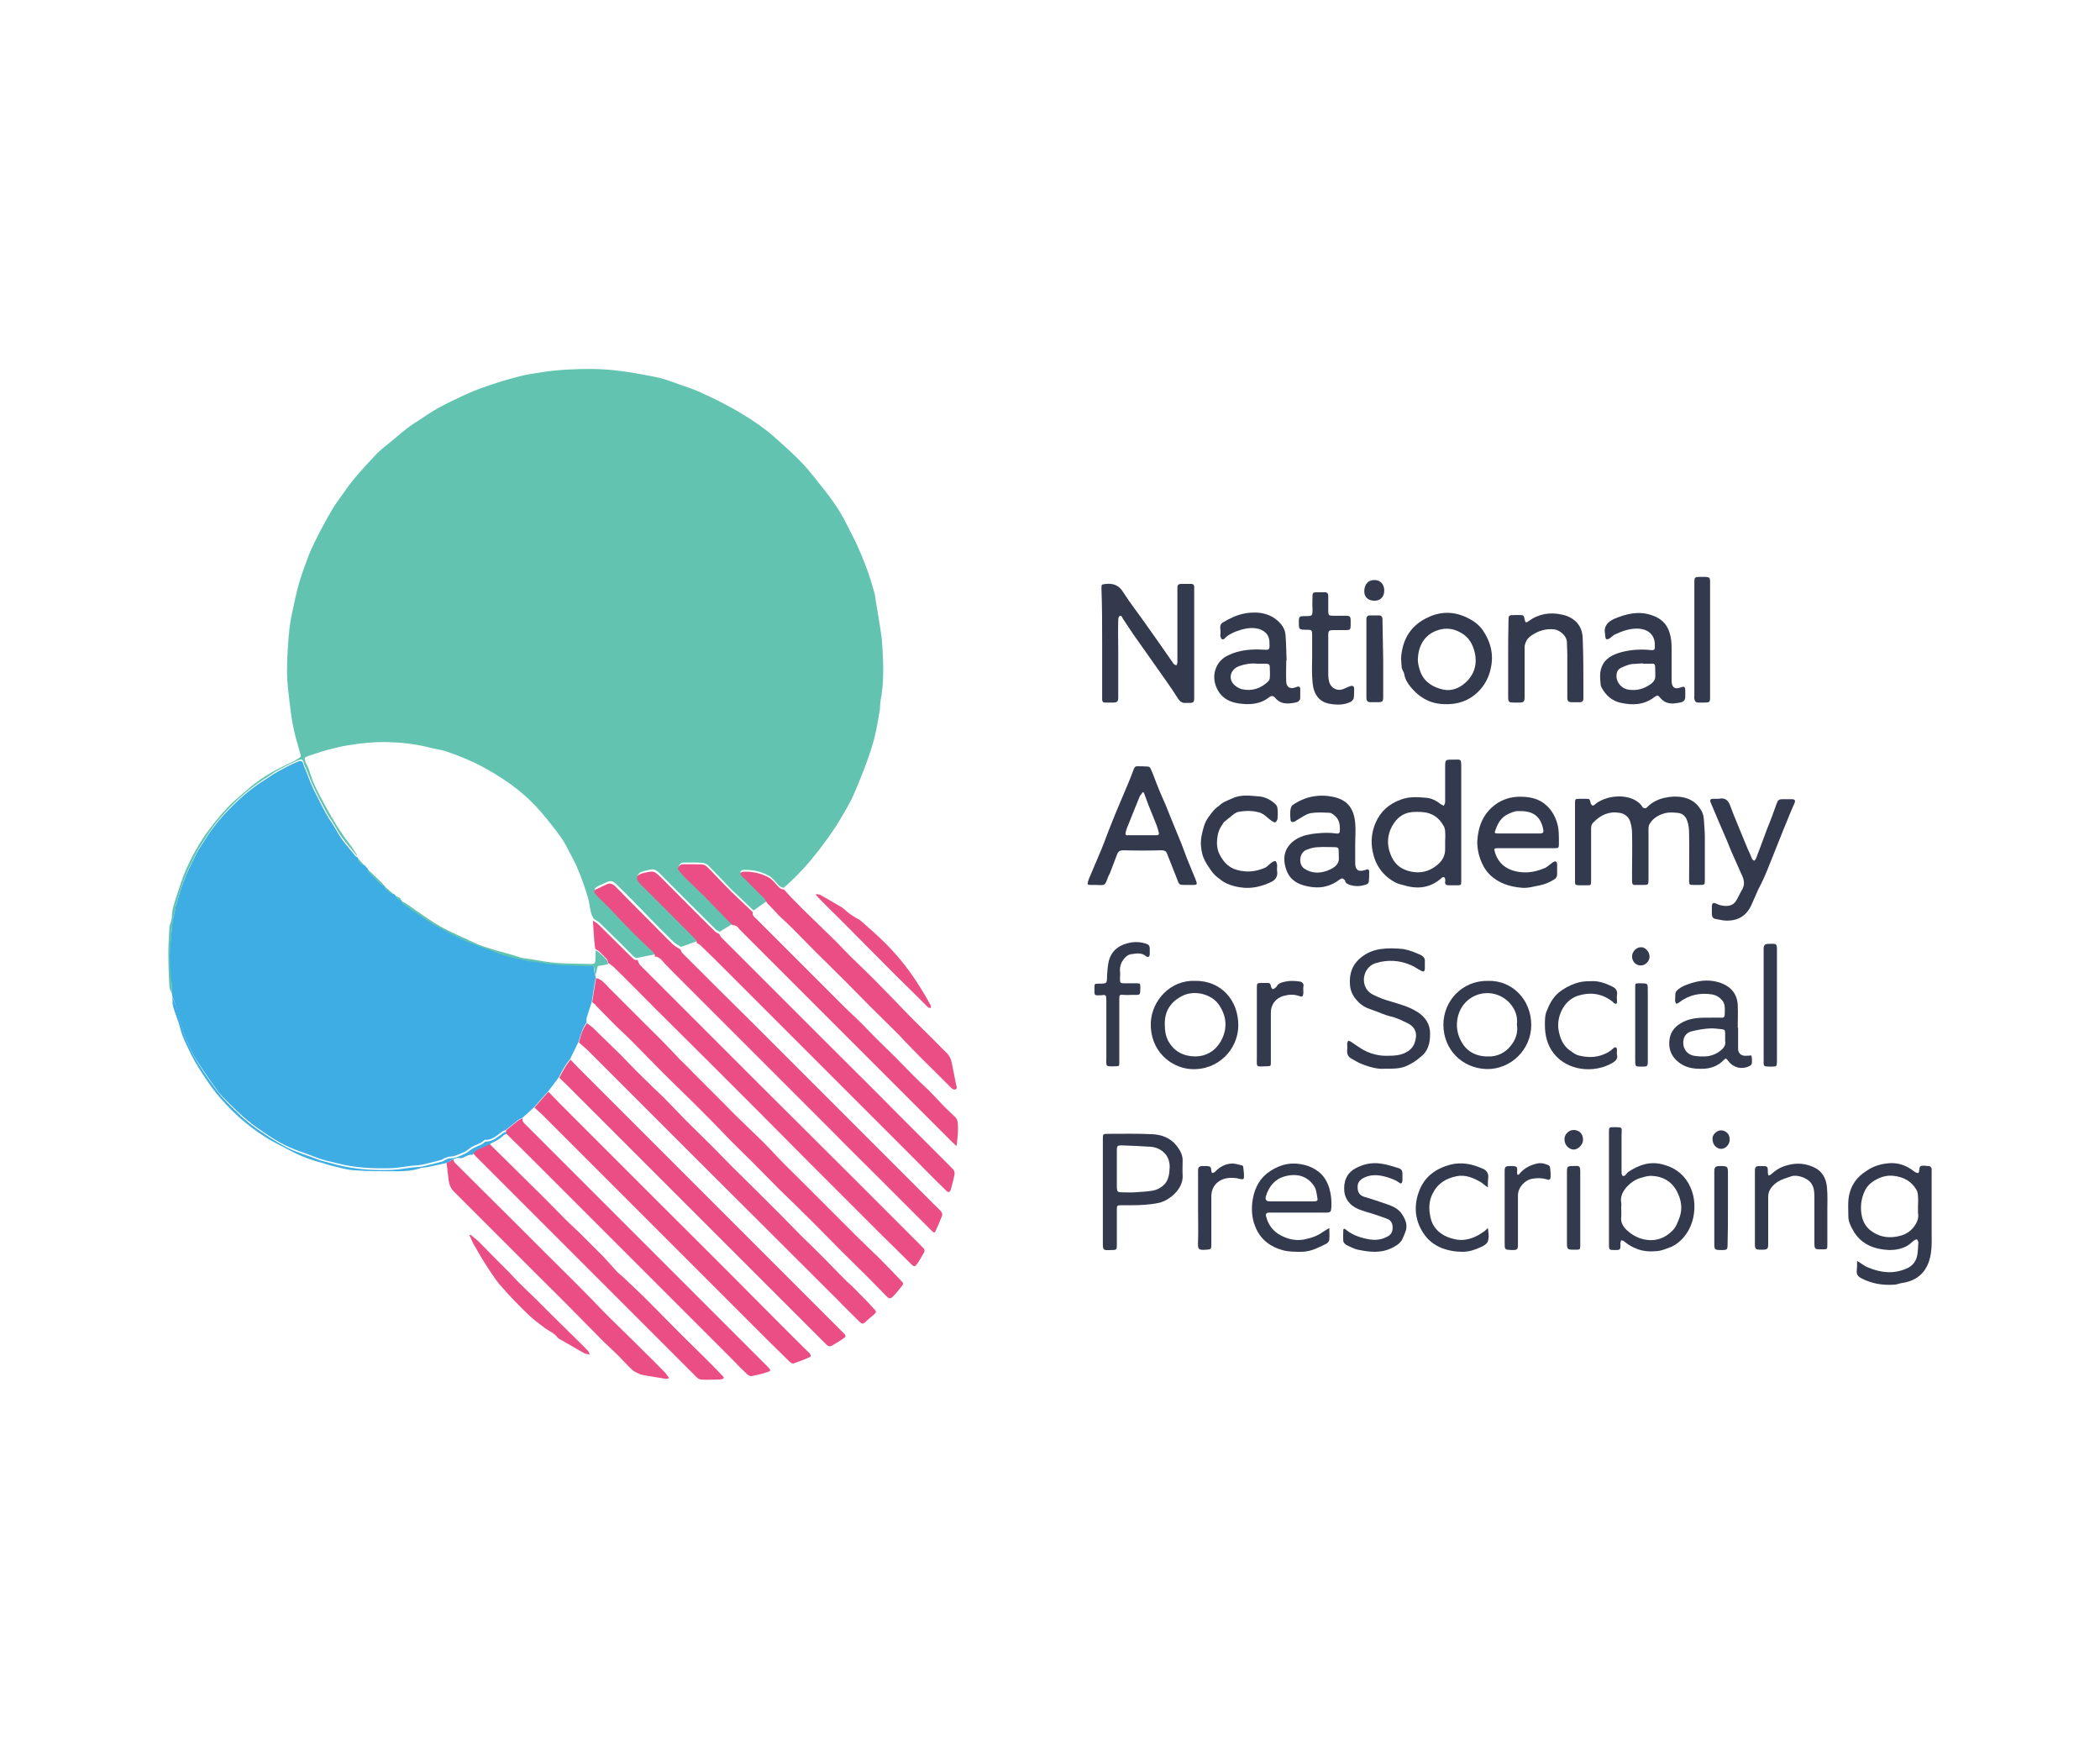 <?xml version="1.0" encoding="utf-8"?>
<!-- Generator: Adobe Illustrator 26.4.1, SVG Export Plug-In . SVG Version: 6.00 Build 0)  -->
<svg version="1.1" id="Layer_1" xmlns="http://www.w3.org/2000/svg" xmlns:xlink="http://www.w3.org/1999/xlink" x="0px" y="0px"
	 viewBox="0 0 600 500" style="enable-background:new 0 0 600 500;" xml:space="preserve">
<style type="text/css">
	.st0{fill:#62C4B0;}
	.st1{fill:#3EADE3;}
	.st2{fill:#EA4E84;}
	.st3{fill:#343A4E;}
</style>
<g id="EFkYYI_00000042737025081728982630000011953549616875489432_">
	<g>
		<g>
			<path class="st0" d="M49.2,284.1c-0.3-0.8-0.8-1.6-0.8-2.4c-0.2-3.2-0.3-6.4-0.3-9.6c0-2.4,0.2-4.8,0.3-7.2
				c0-0.4,0.2-0.8,0.3-1.2c0.2-0.6,0.4-1.2,0.4-1.8c0-2,0.7-3.9,1.3-5.8c0.9-2.6,1.6-5.1,2.7-7.6c1.5-3.4,3.3-6.7,5.4-9.8
				c2-2.8,4.1-5.5,6.5-8c1.8-1.9,3.9-3.6,5.9-5.3c2.2-2,4.7-3.6,7.3-5.1c2-1.1,4-2,6-3c0.4-0.2,0.8-0.5,1.3-0.8
				c0.5-0.3,0.5-0.7,0.3-1.2c-0.7-2.5-1.5-5-2-7.6c-0.5-2.4-0.8-4.9-1.1-7.4c-0.3-2.7-0.7-5.5-0.7-8.2c0-3.5,0.2-7,0.5-10.5
				c0.2-2.2,0.5-4.5,1-6.7c0.6-2.9,1.2-5.7,2-8.5c0.8-2.7,1.8-5.4,2.8-8c1-2.4,2.1-4.6,3.3-6.9c1.1-2.1,2.2-4.1,3.4-6.1
				c1.1-1.8,2.4-3.5,3.6-5.2c2.5-3.6,5.4-6.7,8.4-9.9c1-1.1,2.1-2.1,3.3-3c2.9-2.3,5.6-4.9,8.7-6.8c2.1-1.3,4.1-2.8,6.3-4
				c2.4-1.3,5-2.5,7.5-3.7c1.6-0.7,3.2-1.4,4.9-2c2-0.7,4-1.4,6-2c2-0.6,4-1.1,6-1.6c1.8-0.4,3.6-0.6,5.3-0.9
				c4.6-0.7,9.2-0.9,13.8-0.9c4.7,0,9.3,0.6,13.8,1.4c2,0.4,4,0.7,6,1.2c2,0.5,4,1.3,6,2c1.7,0.6,3.3,1.1,4.9,1.8
				c2.2,1,4.4,2,6.5,3.1c2.1,1.1,4.2,2.2,6.3,3.5c3.1,1.9,6.2,4,8.9,6.4c2.7,2.4,5.4,4.8,7.9,7.4c2.4,2.5,4.5,5.4,6.7,8.1
				c1.5,1.9,2.9,3.9,4.2,6c1.5,2.5,2.7,5.1,4,7.6c0.7,1.3,1.2,2.6,1.8,3.9c0.8,1.9,1.5,3.7,2.2,5.6c0.6,1.8,1.2,3.7,1.7,5.5
				c0.3,0.9,0.4,1.8,0.5,2.6c0.4,2.4,0.8,4.9,1.2,7.3c0.3,1.9,0.6,3.8,0.7,5.8c0.3,5.2,0.5,10.4-0.5,15.5c-0.2,1.1-0.1,2.2-0.3,3.2
				c-0.5,2.7-0.9,5.4-1.6,8c-0.8,3-1.9,6-3,8.9c-1.1,2.8-2.2,5.6-3.5,8.3c-1.4,2.7-3,5.4-4.6,7.9c-1.5,2.3-3.2,4.6-4.9,6.8
				c-2.8,3.6-5.8,6.9-9.2,9.9c-0.2,0.1-0.3,0.3-0.5,0.5c-0.8,0-1.4-0.5-1.9-1.1c-0.7-0.8-1.5-1.8-2.4-2.3c-2.1-1.2-4.4-1.7-6.7-1.7
				c-0.5,0-1.1,0-1.3,0.3c-0.4,0.6,0.3,0.9,0.6,1.3c2,2,4,4,6,6c0.3,0.4,0.5,0.9,0.8,1.3c-1.3,0.9-2.5,1.8-3.8,2.7
				c-0.7-0.7-1.4-1.3-2.1-2c-1.3-1.3-2.7-2.5-4-3.8c-2-2-3.8-4-5.8-6c-1.8-1.9-1.8-1.8-4.4-1.9c-0.3,0-0.5,0-0.8,0
				c-0.9,0-1.9,0-2.8,0c-0.7,0-1.1,0.3-1.4,0.9c-0.3,0.6,0.2,0.9,0.5,1.3c0.4,0.5,0.8,1,1.2,1.4c1.9,1.9,3.9,3.7,5.8,5.6
				c2,2,3.9,4.1,5.9,6.1c0.7,0.7,1.4,1.4,2.1,2.1c-0.9,0.6-1.9,1.1-2.8,1.7c-0.4,0.2-0.7,0.5-1,0.7c-0.4-0.2-0.9-0.4-1.2-0.7
				c-5.1-5.1-10.3-10.2-15.4-15.4c-2.1-2.1-2-2-5-1.3c-2,0.5-2.6,1.6-0.9,3.2c5.1,5,10.1,10.1,15.1,15.1c0.5,0.5,1,0.9,1,1.7
				c-1.6,0.6-3.1,1.1-4.7,1.7c-0.7-0.4-1.4-0.8-2-1.3c-2.4-2.3-4.7-4.6-7-7c-3.1-3.2-6.2-6.4-9.4-9.5c-0.7-0.7-1.5-1.3-2.6-0.8
				c-1,0.5-2.1,0.9-3,1.4c-0.8,0.4-0.8,0.9-0.2,1.5c1.2,1.3,2.5,2.5,3.8,3.8c2.4,2.4,4.7,4.9,7.1,7.4c1.7,1.8,3.5,3.4,5.3,5.1
				c0.5,0.4,0.8,0.9,0.7,1.5c-1.7,0.3-3.4,0.7-5,1c-0.7,0.2-1.1-0.2-1.5-0.6c-3.1-3.2-6.3-6.3-9.5-9.4c-0.5-0.5-1.2-0.8-1.7-1.2
				c-0.1-0.2-0.3-0.5-0.4-0.7c-0.7-1.7-0.7-3.5-1.2-5.2c-0.9-3-1.9-6-3.2-8.9c-0.5-1.2-1.2-2.4-1.8-3.6c-0.9-1.7-1.7-3.4-2.8-4.9
				c-1.8-2.5-3.7-4.9-5.7-7.2c-3.5-4.1-7.6-7.4-12.1-10.2c-2.2-1.4-4.5-2.7-6.8-3.8c-2.6-1.2-5.3-2.3-8-3.2
				c-1.8-0.6-3.7-0.8-5.5-1.3c-3.7-0.9-7.5-1.3-11.4-1.4c-3.8-0.1-7.5,0.3-11.2,0.9c-2.1,0.3-4.1,0.9-6.2,1.4
				c-1.8,0.5-3.5,1.1-5.3,1.7c-0.9,0.3-1.1,0.5-0.8,1.4c0.2,0.7,0.6,1.3,0.9,2c0.6,1.6,1,3.2,1.7,4.7c1,2.2,2.2,4.3,3.3,6.4
				c2.1,3.8,4.3,7.5,7,10.9c0.7,0.9,1.3,2,2,3c-0.1,0-0.2,0-0.3-0.1c-1.4-1.7-2.9-3.4-4.2-5.2c-1-1.4-1.8-3.1-2.8-4.6
				c-1.9-2.7-3.2-5.7-4.7-8.6c-1.1-2.1-1.8-4.3-2.7-6.4c-0.2-0.4-0.4-0.8-0.5-1.2c-0.4-1.4-0.6-1.6-2-1c-1.9,0.8-3.8,1.8-5.6,2.8
				c-1.2,0.6-2.2,1.5-3.4,2.2c-2.8,1.7-5.3,3.7-7.7,5.9c-3.6,3.4-7,7.1-9.6,11.4c-0.8,1.3-1.7,2.5-2.4,3.9c-1.3,2.6-2.6,5.1-3.6,7.8
				c-0.9,2.4-1.6,4.8-2.3,7.3c-0.1,0.5-0.2,1.1-0.3,1.6c-0.2,0.9-0.5,1.7-0.6,2.6c-0.3,2.1-0.4,4.2-0.6,6.3
				c-0.4,3.4-0.2,6.8,0.2,10.2C49.1,281.2,49.1,282.7,49.2,284.1z"/>
			<path class="st1" d="M49.2,284.1c-0.1-1.5-0.1-2.9-0.3-4.4c-0.4-3.4-0.6-6.8-0.2-10.2c0.2-2.1,0.4-4.2,0.6-6.3
				c0.1-0.9,0.4-1.7,0.6-2.6c0.1-0.5,0.2-1.1,0.3-1.6c0.7-2.4,1.4-4.9,2.3-7.3c1-2.7,2.3-5.2,3.6-7.8c0.7-1.4,1.6-2.6,2.4-3.9
				c2.6-4.3,6-8,9.6-11.4c2.4-2.2,4.9-4.2,7.7-5.9c1.1-0.7,2.2-1.5,3.4-2.2c1.8-1,3.7-2,5.6-2.8c1.4-0.6,1.6-0.4,2,1
				c0.1,0.4,0.3,0.8,0.5,1.2c0.9,2.2,1.6,4.4,2.7,6.4c1.5,2.9,2.8,5.9,4.7,8.6c1,1.5,1.8,3.1,2.8,4.6c1.3,1.8,2.8,3.5,4.2,5.2
				c0,0.1,0.2,0,0.3,0.1c0.1,0.1,0.2,0.2,0.3,0.3c0.1,1.1,0.9,1.7,1.9,2.1c0.3,0.3,0.6,0.7,0.9,1c0.1,0.3,0.1,0.6,0.3,0.8
				c1.2,1.3,2.5,2.5,3.7,3.7c0.2,0.2,0.6,0.2,0.8,0.3l0,0c0,0.2,0,0.5,0.1,0.6c0.6,0.6,1.2,1.1,1.9,1.6c0.2,0.1,0.5,0.1,0.7,0.2
				c0.1,0.1,0.3,0.3,0.4,0.4c0.3,0.7,0.9,1.1,1.6,1.3l0,0c0.1,0.2,0.2,0.5,0.3,0.7c1.4,1.1,2.9,2.1,4.4,3.1c2,1.3,4,2.6,6,3.8
				c2.4,1.3,4.8,2.6,7.3,3.7c1.6,0.7,3.2,1.3,4.9,1.9c1,0.4,2,0.7,3,1.1c1.1,0.4,2.2,0.9,3.3,1.2c2.4,0.6,4.8,1.2,7.2,1.7
				c2,0.4,4,0.6,6,0.8c1.1,0.1,2.1,0.3,3.2,0.3c2.9,0.1,5.7,0.3,8.6,0.3c0.7,0,0.8,0.2,0.9,0.8c0,0.7,0.2,1.4,0.3,2.1
				c0.1,0.2,0.2,0.4,0.2,0.6c-0.4,2.3-0.7,4.6-1.1,6.9c-0.5,1.6-1,3.1-1.5,4.7c-0.1,0.4,0,0.9,0,1.3c-1.2,1.6-1.7,3.6-2.3,5.5
				c-0.8,1.6-1.6,3.3-2.4,4.9c-1.3,1.6-2.3,3.3-3.2,5.2c-1,1.4-2.1,2.7-3.1,4.1c-0.4,0.4-0.7,0.8-1.1,1.2c-1,1.1-1.9,2.2-2.9,3.3
				c-1.1,1-2.3,2.1-3.4,3.1c-0.4,0.2-0.9,0.3-1.2,0.6c-1.2,0.9-2.3,1.9-3.5,2.8c-0.3,0.1-0.6,0.2-0.8,0.3c-1.6,1.1-3,2.7-5.2,2.5
				c-1.1,1.1-2.6,1.4-3.8,2.1c-0.8,0.5-1.4,1.2-2.3,1.5c-1.3,0.5-2.5,1.2-3.9,1.2c-0.5,0-0.9,0.3-1.4,0.4c-0.3,0.1-0.6,0.4-0.9,0.5
				c-1.8,0.5-3.7,1-5.6,1.4c-0.9,0.2-1.9,0.2-2.8,0.3c-1.9,0.2-3.8,0.6-5.8,0.7c-5.4,0.2-10.8-0.1-16.1-1.5c-2-0.5-4-0.9-5.9-1.7
				c-2.5-1-5.2-1.8-7.6-2.9c-3.3-1.5-6.3-3.6-9.3-5.7c-3.5-2.5-6.4-5.5-9.4-8.5c-0.7-0.7-1.4-1.5-2-2.4c-1.9-2.7-3.8-5.4-5.6-8.2
				c-1.1-1.8-2-3.7-2.8-5.7c-0.7-1.6-1.3-3.3-1.8-5c-0.6-1.8-1-3.6-1.5-5.4c-0.2-0.8-0.6-1.6-0.9-2.4
				C49.3,284.5,49.2,284.3,49.2,284.1z"/>
			<path class="st2" d="M187.1,273.3c0.1-0.7-0.3-1.1-0.7-1.5c-1.8-1.7-3.6-3.4-5.3-5.1c-2.4-2.4-4.8-4.9-7.1-7.4
				c-1.3-1.3-2.6-2.5-3.8-3.8c-0.6-0.7-0.6-1.1,0.2-1.5c1-0.5,2-0.9,3-1.4c1.1-0.5,1.9,0.1,2.6,0.8c3.1,3.2,6.2,6.3,9.4,9.5
				c2.3,2.3,4.6,4.7,7,7c0.6,0.5,1.3,0.9,2,1.3c0.2,0.4,0.3,0.8,0.6,1.1c6.6,6.6,13.2,13.2,19.8,19.7c5.5,5.5,11,11,16.5,16.5
				c5.2,5.2,10.4,10.4,15.6,15.6c6.6,6.6,13.2,13.2,19.7,19.7c0.7,0.7,1.5,1.4,2.2,2.2c0.3,0.3,0.5,0.9,0.4,1.2
				c-0.6,1.6-1.3,3.2-2,4.7c0,0.1-0.1,0.1-0.4,0.2c-0.5-0.4-1-0.9-1.5-1.4c-4.6-4.6-9.2-9.2-13.8-13.8c-4.6-4.6-9.3-9.2-13.9-13.9
				c-4.6-4.6-9.2-9.2-13.8-13.8c-4.6-4.6-9.2-9.2-13.8-13.8c-5.4-5.4-10.9-10.9-16.3-16.3c-1.7-1.7-3.4-3.4-5-5.2
				C188.2,273.6,187.8,273.2,187.1,273.3z"/>
			<path class="st2" d="M169.2,286.3c0.4-2.3,0.7-4.6,1.1-6.9c1.5,0.3,2.4,1.4,3.3,2.4c2.2,2.2,4.4,4.4,6.6,6.6
				c1.3,1.3,2.6,2.6,3.9,3.9c2,2,4,3.9,5.9,5.9c1.4,1.4,2.7,2.8,4,4.2c1.3,1.3,2.7,2.6,4,4c1.8,1.8,3.7,3.7,5.5,5.5
				c0.8,0.8,1.5,1.5,2.3,2.3c2,2,3.9,4,5.9,5.9c2.1,2.1,4.3,4.1,6.4,6.2c1.4,1.4,2.7,2.8,4,4.2c2.2,2.3,4.5,4.5,6.8,6.8
				c2.2,2.2,4.3,4.3,6.5,6.5c3.3,3.3,6.5,6.5,9.8,9.8c2,2,4.1,3.9,6.1,5.9c2.1,2.1,4.1,4.2,6.1,6.3c0.8,0.8,0.8,1,0.1,1.8
				c-0.7,0.9-1.4,1.8-2.2,2.6c-0.8,0.9-1.3,0.9-2.1,0c-1.7-1.7-3.4-3.5-5.1-5.2c-2.5-2.5-5.1-5-7.7-7.6c-2.5-2.5-5-5.1-7.5-7.6
				c-3.6-3.6-7.2-7.1-10.8-10.6c-2.4-2.4-4.7-4.8-7.1-7.2c-1.9-1.9-3.9-3.8-5.9-5.8c-0.8-0.8-1.6-1.7-2.4-2.5
				c-1.1-1.2-2.3-2.3-3.4-3.5c-1.9-1.9-3.8-3.8-5.7-5.7c-3.9-3.8-7.8-7.6-11.6-11.5c-1.9-1.9-3.7-3.8-5.6-5.7
				c-1.4-1.4-2.9-2.8-4.4-4.2c-1.9-1.9-3.7-3.8-5.6-5.7C170.1,286.9,169.6,286.6,169.2,286.3z"/>
			<path class="st2" d="M169.4,263c0.6,0.4,1.2,0.7,1.7,1.2c3.2,3.1,6.3,6.3,9.5,9.4c0.4,0.4,0.9,0.8,1.5,0.6
				c0.3,0.5,0.4,1.1,0.8,1.5c4.3,4.3,8.6,8.6,12.9,12.9c7.5,7.5,15.1,15.1,22.6,22.6c8.1,8.1,16.2,16.1,24.3,24.2
				c6.7,6.7,13.5,13.5,20.2,20.2c0.2,0.2,0.4,0.5,0.7,0.7c0.6,0.5,0.7,1.1,0.3,1.7c-0.6,1-1.2,2.1-1.9,3.1c-0.6,0.8-0.8,0.8-1.6,0.1
				c-2.7-2.7-5.4-5.4-8.2-8.1c-6.9-6.9-13.9-13.9-20.8-20.8c-5.1-5.1-10.1-10.2-15.2-15.3c-9.6-9.6-19.3-19.3-29-28.9
				c-3.9-3.9-7.8-7.9-11.8-11.8c-0.5-0.5-1.1-0.8-1.6-1.2c-0.2-0.4-0.2-0.9-0.5-1.2c-0.7-0.7-1.4-1.4-2.1-2.1
				c-0.3-0.3-0.7-0.4-1-0.6c-0.1-0.2-0.2-0.4-0.2-0.6C169.7,268.3,169.6,265.7,169.4,263z"/>
			<path class="st2" d="M199.1,269.4c0-0.8-0.5-1.2-1-1.7c-5-5-10-10.1-15.1-15.1c-1.7-1.7-1.1-2.8,0.9-3.2c2.9-0.7,2.9-0.7,5,1.3
				c5.1,5.1,10.2,10.3,15.4,15.4c0.3,0.3,0.8,0.5,1.2,0.7c0.2,0.4,0.4,0.8,0.7,1.1c9.3,9.3,18.6,18.6,27.9,27.9
				c7.8,7.8,15.7,15.6,23.5,23.5c4.6,4.6,9.3,9.3,13.9,13.9c0.3,0.4,0.8,0.7,1,1.1c0.2,0.4,0.3,0.9,0.2,1.3
				c-0.2,1.1-0.5,2.2-0.8,3.3c-0.1,0.3-0.1,0.5-0.2,0.8c-0.3,1-0.7,1.1-1.5,0.3c-3.3-3.2-6.5-6.5-9.8-9.8
				c-6.4-6.4-12.8-12.8-19.2-19.2c-11.6-11.6-23.2-23.2-34.8-34.8c-1.9-1.9-3.9-3.9-5.9-5.8C200.1,269.9,199.6,269.7,199.1,269.4z"
				/>
			<path class="st2" d="M165.4,297.8c0.5-1.9,1-3.8,2.3-5.5c0.5,0.4,1,0.7,1.5,1.1c2.7,2.7,5.5,5.3,8.2,8c1.9,1.9,3.8,4,5.8,5.9
				c2.1,2.1,4.3,4.2,6.5,6.3c2.2,2.2,4.3,4.5,6.5,6.7c2.3,2.3,4.7,4.6,7,6.9c2,2,3.9,4,5.9,6c4.7,4.6,9.4,9.3,14,13.9
				c1.9,1.9,3.8,3.9,5.7,5.8c2.5,2.4,5,4.9,7.4,7.3c1.1,1.1,2.2,2.3,3.3,3.4c0.8,0.8,1.7,1.7,2.5,2.5c1.1,1,2.2,2,3.2,3.1
				c1.5,1.5,3,3,4.4,4.6c0.9,0.9,0.9,1,0,1.8c-0.8,0.7-1.7,1.4-2.4,2.1c-0.6,0.6-1,0.5-1.6-0.1c-2.1-2.1-4.2-4.1-6.2-6.2
				c-13.6-13.5-27.1-27.1-40.7-40.6c-10.3-10.3-20.6-20.6-30.9-30.9C167,299.2,166.2,298.5,165.4,297.8z"/>
			<path class="st2" d="M209.3,264.3c-0.7-0.7-1.4-1.4-2.1-2.1c-2-2-3.9-4.1-5.9-6.1c-1.9-1.9-3.9-3.7-5.8-5.6
				c-0.4-0.4-0.8-1-1.2-1.4c-0.3-0.4-0.8-0.7-0.5-1.3c0.3-0.6,0.7-0.9,1.4-0.9c0.9,0,1.9,0,2.8,0c0.3,0,0.5,0,0.8,0
				c2.6,0,2.6,0,4.4,1.9c1.9,2,3.8,4,5.8,6c1.3,1.3,2.7,2.5,4,3.8c0.7,0.7,1.4,1.3,2.1,2c-0.2,0.8,0.3,1.3,0.8,1.7
				c3.8,3.8,7.6,7.6,11.4,11.4c4.7,4.7,9.4,9.4,14.1,14.1c1.4,1.4,2.9,2.7,4.3,4.1c1.6,1.6,3.1,3.2,4.7,4.8c1.7,1.7,3.5,3.4,5.2,5.1
				c1.9,1.9,3.8,3.9,5.7,5.8c1.3,1.3,2.7,2.6,4.1,3.9c1.3,1.3,2.5,2.7,3.8,4c1.1,1.2,2.3,2.2,3.5,3.4c0.4,0.4,0.8,0.9,0.9,1.5
				c0.3,2.2,0,4.5-0.3,7c-0.8-0.8-1.5-1.3-2-1.9c-4-4-8-8-12-12c-9-9-18-18-27-27c-7-7-14-14-21-21
				C210.9,265,210.4,264.2,209.3,264.3z"/>
			<path class="st2" d="M159.8,307.9c0.9-1.8,1.9-3.6,3.2-5.2c1.2,1.3,2.4,2.5,3.7,3.8c4.7,4.7,9.4,9.4,14.1,14.1
				c4.7,4.7,9.3,9.3,14,14c4.7,4.7,9.4,9.4,14.1,14.1c5.1,5.1,10.2,10.2,15.3,15.3c5.6,5.6,11.2,11.2,16.8,16.8
				c0.8,0.8,0.8,1-0.1,1.6c-1,0.7-2.1,1.4-3.2,2c-0.7,0.4-1.2,0.1-1.7-0.4c-1.3-1.3-2.6-2.6-3.9-3.9c-9.2-9.2-18.3-18.3-27.5-27.5
				c-9.4-9.4-18.8-18.8-28.2-28.2c-4.9-4.9-9.8-9.8-14.8-14.8C161,309,160.4,308.5,159.8,307.9z"/>
			<path class="st2" d="M152.7,316.4c1-1.1,1.9-2.2,2.9-3.3c0.4-0.4,0.7-0.8,1.1-1.2c2.1,2.2,4.2,4.3,6.4,6.5
				c8.3,8.3,16.7,16.7,25,25c9.1,9.1,18.2,18.1,27.2,27.2c5.2,5.2,10.3,10.4,15.5,15.5c0.2,0.2,0.4,0.4,0.6,0.6
				c0.3,0.4,0.4,0.8-0.1,1c-1.5,0.7-3.1,1.3-4.6,1.8c-0.4,0.1-1.1-0.4-1.4-0.8c-2-2-4.1-4-6.1-6c-8-8-15.9-15.9-23.9-23.9
				c-6.8-6.8-13.7-13.7-20.5-20.5c-6.7-6.7-13.4-13.4-20.1-20.1C154,317.6,153.4,317,152.7,316.4z"/>
			<path class="st2" d="M144.6,322.9c1.2-1,2.3-1.9,3.5-2.8c0.3-0.3,0.8-0.4,1.2-0.6c-0.1,0.6,0.1,1,0.5,1.4
				c9.3,9.3,18.5,18.5,27.8,27.8c10.2,10.2,20.4,20.4,30.6,30.6c3.8,3.8,7.5,7.5,11.3,11.3c0.8,0.8,0.8,1.1-0.4,1.4
				c-1.4,0.5-2.9,0.8-4.3,1.1c-0.4,0.1-1-0.2-1.3-0.5c-1.5-1.4-3-2.9-4.4-4.4c-7.5-7.5-15.1-15.1-22.6-22.6
				c-10.7-10.7-21.5-21.5-32.2-32.2c-3.2-3.2-6.4-6.4-9.6-9.5c-0.1-0.1-0.2-0.2-0.2-0.3C144.6,323.4,144.6,323.1,144.6,322.9z"/>
			<path class="st2" d="M219.1,257.9c-0.3-0.5-0.4-1-0.8-1.3c-2-2-4-4-6-6c-0.4-0.4-1-0.7-0.6-1.3c0.2-0.3,0.9-0.3,1.3-0.3
				c2.4,0,4.7,0.6,6.7,1.7c0.9,0.5,1.7,1.5,2.4,2.3c0.5,0.6,1.1,1.1,1.9,1.1c0.6,0.7,1.2,1.3,1.8,2c1.9,1.9,3.7,3.8,5.6,5.6
				c2.4,2.4,4.9,4.7,7.3,7.1c1.8,1.8,3.5,3.7,5.3,5.4c2.6,2.5,5.2,5,7.7,7.6c2.4,2.4,4.7,4.8,7,7.2c2.7,2.8,5.5,5.5,8.2,8.2
				c1.2,1.2,2.3,2.4,3.5,3.5c0.8,0.8,1.3,1.7,1.5,2.8c0.4,2.2,0.9,4.3,1.3,6.5c0.1,0.4,0.4,0.9-0.2,1.2c-0.5,0.2-0.9-0.1-1.3-0.5
				c-1.2-1.2-2.4-2.4-3.5-3.5c-2.4-2.4-4.9-4.8-7.3-7.3c-1.4-1.4-2.8-2.9-4.2-4.4c-2.7-2.7-5.4-5.3-8.1-8c-2.4-2.4-4.7-4.8-7.1-7.2
				c-2.9-2.9-5.9-5.8-8.8-8.7c-2-2-4-4.1-6-6.1c-1.3-1.3-2.7-2.6-4.1-3.9C221.5,260.4,220.3,259.1,219.1,257.9z"/>
			<path class="st2" d="M139.9,326.5c0.1,0.2,0.1,0.4,0.3,0.6c2.7,2.7,5.5,5.4,8.2,8.1c2.5,2.5,5,4.9,7.5,7.4
				c1.9,1.9,3.8,3.9,5.7,5.8c1.4,1.4,2.9,2.7,4.3,4.1c2.2,2.2,4.4,4.4,6.6,6.6c1.3,1.4,2.5,2.8,3.8,4.2c0.5,0.5,1,0.9,1.5,1.3
				c2.5,2.4,5,4.7,7.4,7.1c3.2,3.2,6.3,6.4,9.4,9.5c2.3,2.3,4.7,4.6,7,6.9c1.7,1.7,3.3,3.3,4.9,5c0.1,0.1,0.3,0.5,0.3,0.5
				c-0.1,0.2-0.4,0.4-0.6,0.4c-0.5,0.1-1,0.1-1.5,0.1c-1.4,0-2.9,0.1-4.3,0c-0.4,0-1-0.3-1.3-0.6c-6.9-6.9-13.8-13.8-20.7-20.7
				c-6.1-6.1-12.3-12.3-18.4-18.4c-8-8-16-16-24-24c-0.4-0.4-0.7-0.8-1.1-1.2c0.3-0.4,0.6-0.9,1-1.2
				C137.2,327.6,138.6,327.1,139.9,326.5z"/>
			<path class="st2" d="M129.5,331.2c0.1,0.3,0.2,0.7,0.4,0.9c6.4,6.4,12.8,12.7,19.2,19.1c2.1,2.1,4.3,4.3,6.4,6.4
				c4.4,4.4,8.8,8.7,13.1,13.1c2.5,2.6,5,5.2,7.6,7.7c1.7,1.7,3.5,3.4,5.2,5.1c2.9,2.9,5.8,5.7,8.6,8.6c0.4,0.4,0.7,1,1.2,1.6
				c-0.5,0.1-0.7,0.2-0.9,0.2c-2-0.3-4.1-0.7-6.1-1c-0.4-0.1-0.9-0.2-1.3-0.3c-0.8-0.4-1.6-0.7-2.2-1.2c-1.4-1.3-2.6-2.7-4-4.1
				c-1.4-1.4-2.9-2.7-4.3-4.1c-2.8-2.8-5.6-5.7-8.5-8.6c-3.2-3.3-6.5-6.5-9.8-9.8c-3.3-3.3-6.7-6.7-10-10c-3.3-3.3-6.6-6.6-9.8-9.8
				c-1.6-1.6-3.1-3.1-4.7-4.7c-0.8-0.8-1.2-1.8-1.4-3c-0.2-1.7-0.4-3.4-0.6-5.1C128.3,331.8,128.9,331.5,129.5,331.2z"/>
			<path class="st2" d="M134.4,352.7c0.8,0.7,1.7,1.3,2.4,2c1.7,1.7,3.3,3.4,5,5.1c1.2,1.2,2.5,2.5,3.7,3.7c1.5,1.6,3,3.2,4.6,4.7
				c1.1,1.1,2.3,2.2,3.4,3.3c1.4,1.4,2.9,2.9,4.3,4.3c1.9,1.8,3.7,3.7,5.6,5.5c1.5,1.5,3.1,3,4.6,4.6c0.2,0.2,0.3,0.5,0.5,1.1
				c-0.8-0.2-1.3-0.3-1.7-0.5c-2.3-1.3-4.5-2.6-6.8-3.9c-0.2-0.1-0.5-0.3-0.7-0.5c-0.9-1.3-2.4-1.8-3.6-2.7c-1.7-1.3-3.5-2.6-5-4.1
				c-2.5-2.4-4.9-4.9-7.2-7.5c-1.5-1.6-2.7-3.5-3.9-5.3c-1.6-2.4-3-4.8-4.4-7.3c-0.4-0.8-0.7-1.6-1.1-2.4
				C134.3,352.8,134.4,352.8,134.4,352.7z"/>
			<path class="st2" d="M233.2,255.4c0.4,0.1,0.8,0.1,1.1,0.2c2.1,1.2,4.2,2.4,6.2,3.6c0.8,0.5,1.4,1.2,2.2,1.8
				c0.7,0.5,1.5,1,2.2,1.4c0.4,0.2,0.8,0.4,1.1,0.7c2.4,2.1,4.8,4.2,7.1,6.5c3.9,3.9,7.3,8.3,10.2,13.1c0.9,1.4,1.7,2.9,2.5,4.3
				c0.2,0.3,0.1,0.6,0.2,1c-0.3-0.1-0.8-0.1-1-0.4c-2.7-2.7-5.4-5.4-8.2-8.1c-5.6-5.6-11.2-11.3-16.8-16.9c-2.1-2.1-4.2-4.1-6.2-6.2
				c-0.2-0.2-0.4-0.5-0.7-0.8C233.1,255.7,233.1,255.6,233.2,255.4z"/>
			<path class="st1" d="M129.5,331.2c-0.6,0.3-1.2,0.6-1.8,1c-1.4,0.3-2.7,0.6-4.1,0.9c-0.7,0.2-1.5,0.3-2.2,0.4
				c-0.4,0.1-0.9,0-1.3,0.2c-2.2,0.8-4.6,0.9-6.9,0.9c-4.1,0-8.2,0-12.3-0.3c-2.2-0.2-4.4-0.9-6.6-1.4c-0.8-0.2-1.5-0.5-2.3-0.7
				c-2.7-0.7-5.2-1.6-7.7-2.8c-1.8-0.9-3.6-1.9-5.4-2.8c-0.7-0.4-1.3-0.7-2-1.1c-4.6-2.8-8.7-6.1-12.3-10c-2.1-2.2-4-4.6-5.7-7.2
				c-1.5-2.2-3-4.5-4.2-6.9c-1.2-2.5-2.5-4.9-3.2-7.6c-0.5-2.1-1.4-4.1-2-6.1c-0.3-0.9-0.2-1.9-0.2-2.9c0.3,0.8,0.6,1.6,0.9,2.4
				c0.5,1.8,1,3.6,1.5,5.4c0.5,1.7,1.1,3.4,1.8,5c0.8,1.9,1.7,3.9,2.8,5.7c1.7,2.8,3.7,5.5,5.6,8.2c0.6,0.8,1.3,1.6,2,2.4
				c2.9,3,5.9,6.1,9.4,8.5c3,2.1,6,4.1,9.3,5.7c2.5,1.2,5.1,1.9,7.6,2.9c1.9,0.8,3.9,1.1,5.9,1.7c5.3,1.4,10.7,1.7,16.1,1.5
				c1.9-0.1,3.8-0.5,5.8-0.7c0.9-0.1,1.9-0.1,2.8-0.3c1.9-0.4,3.7-0.9,5.6-1.4c0.3-0.1,0.6-0.4,0.9-0.5c0.4-0.2,0.9-0.4,1.4-0.4
				c1.5,0,2.7-0.7,3.9-1.2c0.9-0.4,1.5-1,2.3-1.5c1.2-0.8,2.7-1,3.8-2.1c2.2,0.1,3.6-1.5,5.2-2.5c0.2-0.2,0.5-0.2,0.8-0.3
				c0,0.2,0,0.4-0.1,0.7c-0.2,0.1-0.6,0.1-0.7,0.3c-1.1,1.1-2.4,1.8-3.8,2.4c-0.1,0-0.1,0.2-0.1,0.2c-1.3,0.6-2.7,1.1-4,1.8
				c-0.4,0.2-0.6,0.8-1,1.2c-1.3-0.2-2.2,0.8-3.4,1C130.9,330.6,130.2,330.9,129.5,331.2z"/>
			<path class="st0" d="M170.2,271.5c0.3,0.2,0.7,0.3,1,0.6c0.7,0.7,1.5,1.3,2.1,2.1c0.3,0.3,0.3,0.8,0.5,1.2
				c-0.6,0.1-1.2,0.3-1.8,0.4c-1.3,0.1-1.3,0.1-1.5,1.4c-0.1,0.6-0.3,1.1-0.4,1.7c-0.1-0.7-0.2-1.4-0.3-2.1c0-0.6-0.2-0.8-0.9-0.8
				c-2.9,0-5.7-0.2-8.6-0.3c-1.1-0.1-2.2-0.2-3.2-0.3c-2-0.3-4-0.5-6-0.8c-2.4-0.5-4.8-1-7.2-1.7c-1.1-0.3-2.2-0.8-3.3-1.2
				c-1-0.4-2-0.7-3-1.1c-1.6-0.6-3.3-1.2-4.9-1.9c-2.5-1.2-4.9-2.4-7.3-3.7c-2.1-1.2-4.1-2.5-6-3.8c-1.5-1-2.9-2.1-4.4-3.1
				c-0.2-0.1-0.2-0.4-0.3-0.7c0.5,0.3,1.1,0.5,1.6,0.9c1.8,1.2,3.5,2.5,5.3,3.7c1.8,1.2,3.5,2.3,5.4,3.3c2.8,1.4,5.7,2.7,8.5,4
				c0.8,0.4,1.6,0.7,2.4,1c1.3,0.4,2.5,0.8,3.8,1.2c1.7,0.5,3.4,0.9,5.1,1.4c0.3,0.1,0.6,0.2,0.9,0.3c0.6,0.2,1.2,0.4,1.8,0.5
				c0.7,0.1,1.4,0.2,2.1,0.3c2.5,0.4,5,0.9,7.5,1.1c3.3,0.2,6.7,0.2,10,0.3c0.8,0,1-0.4,1-1.1C170.1,273.2,170.2,272.3,170.2,271.5z
				"/>
			<path class="st0" d="M105,248.3c1.4,1.3,2.8,2.6,4.1,3.9c0.3,0.3,0.5,0.6,0.7,0.9c-0.3-0.1-0.6-0.1-0.8-0.3
				c-1.3-1.2-2.5-2.5-3.7-3.7C105.2,249,105.1,248.6,105,248.3z"/>
			<path class="st0" d="M109.9,253.2c0.9,0.8,1.8,1.6,2.7,2.4c-0.2,0-0.5,0-0.7-0.2c-0.6-0.5-1.3-1.1-1.9-1.6
				C109.9,253.7,110,253.4,109.9,253.2z"/>
			<path class="st0" d="M102.3,245.2c0.6,0.7,1.2,1.4,1.9,2.1C103.1,246.9,102.4,246.3,102.3,245.2z"/>
			<path class="st0" d="M113.1,256c0.7,0.2,1.4,0.5,1.6,1.3C114,257.1,113.4,256.7,113.1,256z"/>
			<g>
				<path class="st3" d="M314.9,183.6c0,5.2,0,10.3,0,15.5c0,0.3,0,0.6,0,0.9c0.1,0.5,0.3,0.7,0.8,0.7c0.8,0,1.5,0,2.3,0
					c1.2,0,1.5-0.3,1.5-1.5c0-4.4,0-8.9,0-13.3c0-2.9-0.1-5.9,0-8.8c0-0.4,0.1-1,0.4-1.1c0.5-0.3,0.7,0.3,0.9,0.7c1,1.5,2,3,3,4.5
					c3,4.3,6.1,8.6,9.1,12.9c1.3,1.8,2.5,3.6,3.7,5.5c0.5,0.8,1.2,1.3,2.2,1.2c0.3,0,0.6,0,0.9,0c1.3,0,1.5-0.2,1.5-1.5
					c0-10.2,0-20.4,0-30.6c0-0.4,0-0.7,0-1.1c0-0.5-0.3-0.8-0.8-0.8c-1,0-2,0-3,0c-0.6,0-1,0.3-1,1c0,0.4,0,0.8,0,1.2
					c0,6.7,0,13.5,0,20.2c0,0.3-0.2,0.6-0.3,0.9c-0.3-0.2-0.7-0.3-0.8-0.5c-2.5-3.6-5-7.2-7.5-10.7c-2.2-3.2-4.7-6.3-6.8-9.6
					c-1.2-2-2.7-2.7-5-2.5c-1.3,0.2-1.3,0-1.3,1.4C314.9,173.2,314.9,178.4,314.9,183.6C314.9,183.6,314.9,183.6,314.9,183.6z"/>
				<path class="st3" d="M450,229.7c0,3.6,0,7.2,0,10.8c0,2.6,0,5.2,0,7.9c0,1.1,0,2.3,0,3.4c0,1,0.1,1,1.1,1.1c0.7,0,1.4,0,2.2,0
					c1.3,0,1.3,0,1.3-1.4c0-4.8,0-9.7,0-14.5c0-0.7,0-1.4,0.6-2c2.1-2.2,4.5-3.3,7.5-2.8c1.5,0.2,2.7,1.2,3.1,2.6
					c0.3,1,0.5,2.1,0.5,3.2c0.1,3.7,0,7.4,0,11.1c0,0.9,0,1.8,0,2.7c0,0.8,0.3,1.1,1.1,1c0.7,0,1.4,0,2,0c1.5,0,1.6,0,1.6-1.6
					c0-4.7,0-9.5,0-14.2c0-0.5,0-1.1,0.3-1.6c1-1.7,2.6-2.6,4.4-3.1c1.1-0.3,2.3-0.2,3.5-0.1c1.6,0.1,2.5,1.1,2.9,2.4
					c0.4,1.1,0.5,2.4,0.5,3.6c0.1,4.5,0,8.9,0,13.4c0,1.1,0.1,1.2,1.2,1.2c0.7,0,1.4,0,2,0c1.2,0,1.3-0.1,1.3-1.3
					c0-4.1,0-8.2,0-12.3c0-1.8-0.2-3.6-0.3-5.4c-0.1-1.1-0.5-2.1-1.2-3c-2.3-3.4-6.7-3.7-10.4-2.8c-1.9,0.5-3.5,1.4-4.8,2.8
					c-0.1,0.1-0.6,0.1-0.8,0c-0.3-0.1-0.4-0.4-0.6-0.7c-2.1-2.6-6.3-3.1-9.8-2.1c-1.3,0.4-2.5,0.9-3.6,1.9c-0.5,0.4-0.9,0.2-1.1-0.4
					c-0.3-1.3-0.3-1.3-1.5-1.3c-0.5,0-1.1,0-1.6,0C450,228.2,450,228.2,450,229.7z"/>
				<path class="st3" d="M393,235.1c-1.1,2.6-1.4,5.4-0.8,8.2c0.8,3.9,2.9,6.9,6.5,8.8c0.9,0.5,1.9,0.6,2.8,0.9
					c3.9,1.1,7.4,0.5,10.4-2.2c0.2-0.2,0.5-0.3,0.7-0.2c0.2,0.1,0.3,0.4,0.3,0.6c0.1,0.2,0,0.4,0,0.7c-0.1,0.7,0.3,1,1,1
					c0.7,0,1.4,0,2.2,0c1.4,0,1.4,0,1.4-1.4c0-5.5,0-10.9,0-16.4c0-5.2,0-10.5,0-15.7c0-2.8,0-2.4-2.4-2.4c-2.2,0-2.2,0-2.2,2.2
					c0,3.3,0,6.6,0,9.9c0,0.4-0.2,0.7-0.4,1.1c-0.3-0.2-0.6-0.3-0.9-0.5c-1.2-1-2.7-1.7-4.1-1.8c-2.4-0.2-4.8-0.4-7.2,0.5
					C396.9,229.6,394.4,231.8,393,235.1z M397.8,235.9c1.2-2.1,2.9-3.6,5.5-3.9c1.1-0.1,2.2-0.1,3.2,0c2.7,0.2,4.7,1.6,6,4
					c0.3,0.5,0.4,1.1,0.4,1.7c0.1,0.9,0,1.7,0,2.6c0,0,0,0,0,0c0,0.7,0,1.4,0,2c0.1,2.8-1.5,4.5-3.7,5.8c-1.9,1.1-3.9,1.3-6,0.9
					c-3-0.6-5-2.3-6-5.2C396.2,241.1,396.4,238.4,397.8,235.9z"/>
				<path class="st3" d="M551.9,334c0-0.5-0.3-0.8-0.8-0.9c-0.4,0-0.7,0-1.1-0.1c-1.5,0-1.5,0-1.7,1.6c0,0.2-0.1,0.3-0.2,0.5
					c-0.9,0-1.4-0.7-2.1-1.1c-1.9-1.3-4.1-1.9-6.4-1.7c-2.2,0.2-4.3,0.8-6.2,2.1c-3.2,2-5,4.8-5.3,8.6c-0.1,1.5,0,3,0,4.5
					c0,1.4,0.6,2.6,1.2,3.7c2.2,4.2,6.1,5.7,10.5,5.9c1.7,0,3.5-0.3,5.1-1.2c0.7-0.4,1.3-1,1.9-1.5c0.3-0.2,0.6-0.3,0.9-0.4
					c0.1,0.3,0.4,0.6,0.4,0.9c-0.1,1.2-0.1,2.5-0.3,3.6c-0.3,1.8-1.4,3.2-3.1,3.9c-3.7,1.6-7.3,1.2-10.9-0.3c-1.1-0.4-2-1.2-3.2-1.9
					c0,1,0,1.9-0.1,2.8c-0.1,1,0.3,1.6,1.2,2.1c3,1.6,6.1,2.1,9.4,1.9c0.8,0,1.6-0.4,2.4-0.5c5.4-0.8,7.6-4.4,8.2-8.6
					c0.3-1.9,0.2-3.8,0.2-5.7c0-5.5,0-10.9,0-16.4C551.9,335.1,551.9,334.5,551.9,334z M546.8,350.5c-1.3,1.7-3.1,2.5-5.2,2.8
					c-2.5,0.4-4.8-0.1-6.9-1.6c-1.4-1-2.3-2.4-2.7-4.1c-0.6-2.6-0.3-5.2,0.9-7.6c0.7-1.4,1.9-2.4,3.3-3.1c1.5-0.8,3.1-1.2,4.8-1
					c2.8,0.3,5.1,1.5,6.5,3.9c0.4,0.6,0.5,1.4,0.5,2.1c0.1,0.9,0,1.8,0,2.7c0,0,0,0,0,0c0,0.6,0,1.3,0,1.9
					C548.3,348,547.7,349.3,546.8,350.5z"/>
				<path class="st3" d="M316.6,250.5c0.1-0.3,0.3-0.6,0.5-1c0.7-1.8,1.4-3.7,2.1-5.5c0.3-0.8,0.8-1.1,1.8-1.1
					c3.6,0.1,7.2,0.1,10.8,0c0.9,0,1.4,0.2,1.7,1.1c0.9,2.4,1.9,4.7,2.8,7.1c0.6,1.7,0.6,1.7,2.4,1.7c0.3,0,0.5,0,0.8,0c0,0,0,0,0,0
					c0.5,0,1.1,0,1.6,0c0.8,0,1-0.2,0.7-1c-0.1-0.3-0.2-0.5-0.3-0.8c-0.8-1.9-1.5-3.7-2.3-5.6c-0.6-1.5-1.1-3-1.7-4.5
					c-1.1-2.6-2.1-5.2-3.2-7.8c-0.6-1.5-1.2-3.1-1.9-4.6c-0.7-1.6-1.4-3.2-2-4.8c-0.5-1.3-1-2.7-1.6-4c-0.1-0.3-0.4-0.7-0.7-0.7
					c-1.1-0.1-2.2-0.1-3.2-0.1c-0.6,0-0.8,0.4-1,0.9c-0.6,1.6-1.2,3.2-1.9,4.8c-1.5,3.6-3.1,7.2-4.5,10.8c-1,2.4-1.8,4.8-2.8,7.2
					c-1,2.4-2,4.7-3,7.1c-0.3,0.7-0.6,1.3-0.8,2c-0.3,1-0.2,1.1,0.8,1.1c0.4,0,0.7,0,1.1,0C315.6,252.8,315.6,253.4,316.6,250.5z
					 M321.6,237.8c0.2-0.7,0.4-1.4,0.7-2c1.1-2.8,2.2-5.5,3.3-8.2c0.2-0.5,0.6-0.8,0.9-1.3c0.1,0,0.2,0.1,0.3,0.1
					c0.4,1.2,0.9,2.3,1.3,3.5c0.8,1.9,1.5,3.8,2.3,5.7c0.3,0.8,0.5,1.5,0.7,2.3c0.1,0.5-0.1,0.7-0.7,0.7c-2.7,0-5.5,0-8.2,0
					C321.6,238.7,321.5,238.3,321.6,237.8z"/>
				<path class="st3" d="M422.1,240c-0.1,1.8,0.2,3.6,0.8,5.3c0.6,1.7,1.4,3.2,2.7,4.5c2.5,2.5,5.7,3.5,9.1,3.8
					c1.8,0.2,3.6-0.4,5.3-0.7c1.5-0.3,2.8-0.9,4.1-1.7c0.5-0.3,0.8-0.8,0.8-1.5c0-0.9,0-1.8,0-2.7c0-0.3-0.1-0.8-0.4-0.9
					c-0.2-0.1-0.7,0.1-0.9,0.3c-0.8,0.5-1.5,1.3-2.3,1.6c-1.9,0.8-3.9,1.3-6.1,1.2c-3.7-0.2-6.8-1.8-8-5.5c-0.4-1.3-0.4-1.4,0.9-1.4
					c2.7,0,5.3,0,8,0c0,0,0,0,0,0c2.7,0,5.4,0,8.1,0c1.1,0,1.2-0.1,1.2-1.2c0-2.2,0.1-4.4-0.7-6.6c-0.8-2.3-2.2-4.2-4.3-5.5
					c-1.9-1.1-3.9-1.4-6.1-1.4c-2.6,0-4.9,0.7-7,2.2C423.9,232.3,422.4,235.8,422.1,240z M427.4,236.8c0.6-1.7,1.5-3.2,3.2-4.1
					c1-0.5,2.1-1,3.1-1c3.7-0.1,6.3,0.9,7.2,5.1c0.2,1.1,0,1.3-1.1,1.3c-1.9,0-3.9,0-5.8,0c0,0,0,0,0,0c-1.9,0-3.9,0-5.8,0
					C426.9,238.1,426.9,238,427.4,236.8z"/>
				<path class="st3" d="M471.6,185.7c-3-0.3-5.9-0.1-8.7,0.7c-1,0.3-2,0.7-2.8,1.2c-2.4,1.5-3.1,3.8-2.9,6.4c0.1,0.8,0,1.7,0.4,2.4
					c1.2,2.3,3.1,3.9,5.6,4.4c3.3,0.7,6.5,0.6,9.4-1.6c0.9-0.7,1.2-0.6,1.8,0.2c1.7,2,3.8,1.7,6,1.2c0.7-0.2,1.1-0.7,1.1-1.5
					c0-0.6,0-1.2,0-1.8c0-1.2-0.3-1.3-1.4-0.9c-1.5,0.6-2.4,0-2.5-1.7c0-1.9,0-3.8,0-5.7c0-1.3,0-2.6,0-3.9c0-1.5-0.1-2.9-0.6-4.4
					c-0.8-2.7-2.7-4.2-5.2-5c-3.6-1.2-7-0.4-10.4,1c-1.9,0.8-3.3,2.1-2.8,4.4c0,0.2,0,0.4,0,0.5c0.1,0.4,0.1,0.9,0.4,1
					c0.2,0.1,0.7-0.1,1-0.3c0.5-0.3,0.9-0.9,1.5-1.1c2.2-1,4.4-1.8,6.9-1.6c2.9,0.3,4.5,2.1,4.4,4.8
					C472.9,185.6,472.7,185.8,471.6,185.7z M472.9,190.5c0,1.1,0.1,2.2,0,3.2c-0.1,0.6-0.6,1.2-1.1,1.6c-2,1.5-4.2,2.1-6.6,1.7
					c-2.4-0.4-4-3-3.1-5.2c0.4-0.9,1.3-1.1,2.1-1.5c0.7-0.3,1.4-0.5,2.1-0.6c1-0.1,2.1-0.1,3.1-0.2c0,0,0,0.1,0,0.1
					c0.9,0,1.7,0,2.6,0C472.6,189.5,472.9,189.8,472.9,190.5z"/>
				<path class="st3" d="M385.2,252.6c1.7,0.7,3.5,0.7,5.3,0c0.3-0.1,0.6-0.5,0.6-0.8c0.1-0.9,0.1-1.9,0.1-2.8
					c0-0.5-0.3-0.8-0.8-0.6c-0.2,0.1-0.4,0.2-0.6,0.2c-1.7,0.5-2.5-0.1-2.6-1.8c0-1.9,0-3.8,0-5.7c0,0,0,0,0,0c0-2,0.2-4,0-6
					c-0.4-4.4-2.4-6.7-6.5-7.5c-4-0.8-8,0-11.4,2.4c-0.3,0.2-0.5,0.8-0.6,1.3c-0.1,0.8-0.1,1.7,0,2.6c0,0.9,0.4,1.1,1.2,0.8
					c0.3-0.1,0.5-0.4,0.8-0.5c1.2-0.7,2.4-1.6,3.7-1.9c1.8-0.3,3.7-0.2,5.5-0.1c0.4,0,0.8,0.3,1.2,0.6c1.6,1.2,1.8,2.8,1.7,4.6
					c0,0.6-0.4,0.8-1,0.7c-2-0.3-3.9-0.2-5.9,0c-2,0.2-3.8,0.6-5.5,1.6c-3.4,2.1-4.2,5.3-2.8,9c1.2,3.2,4.1,4.3,7.2,4.7
					c2.9,0.4,5.5-0.3,7.9-2.1c0.7-0.5,0.9-0.5,1.6,0.2C384.3,252,384.7,252.4,385.2,252.6z M379.3,248.7c-2.2,0.8-4.5,0.9-6.7-0.6
					c-1.6-1.1-1.5-4.4,0.6-5.3c1.2-0.5,2.4-0.8,3.6-0.8c1.4-0.1,2.9,0,4.3,0c1.3,0,1.4,0.2,1.4,1.5c0,0.3,0,0.6,0,1
					C382.8,246.8,381.5,247.8,379.3,248.7z"/>
				<path class="st3" d="M361.1,185.6c-3.5-0.2-6.9,0-10.2,1.6c-3.3,1.5-4.7,5.2-3.6,8.5c1,3,3.2,4.7,6.3,5.2c3.2,0.5,6.3,0.4,9-1.7
					c0.6-0.5,1.1-0.5,1.7,0.1c1.6,2,3.7,1.8,5.8,1.4c0.6-0.1,1.3-0.4,1.4-1.3c0-0.9,0-1.7,0-2.6c0-0.6-0.4-0.8-0.9-0.6
					c-0.2,0.1-0.4,0.1-0.6,0.2c-1.4,0.5-2.4-0.1-2.5-1.6c-0.1-2,0-4.1,0-6.1c0,0,0,0,0.1,0c-0.1-2.4-0.1-4.8-0.3-7.2
					c-0.1-1.8-1.1-3.2-2.4-4.3c-1.6-1.4-3.7-2.1-5.8-2.2c-2.3-0.1-4.5,0.3-6.6,1.2c-1.1,0.5-2.1,1-3.1,1.6c-1.3,0.8-0.5,2.2-0.7,3.2
					c0,0.3-0.1,0.6,0,0.8c0.1,0.3,0.2,0.7,0.4,0.8c0.2,0.1,0.7,0,0.8-0.2c0.9-1,2-1.5,3.2-2c1.9-0.7,3.8-1.2,5.8-0.9
					c2.1,0.3,3.9,1.7,3.8,4.2C362.8,185.6,362.7,185.7,361.1,185.6z M362.8,193.6c0,0.4-0.2,0.8-0.5,1.1c-2.1,2-4.6,2.8-7.4,2.2
					c-0.8-0.2-1.7-0.7-2.3-1.3c-1.8-1.8-1-4.4,1.4-5.3c1.7-0.6,3.4-0.9,5.2-0.7c0.9,0,1.7,0,2.6,0c0.7,0,1,0.3,1,1
					C362.8,191.6,362.9,192.6,362.8,193.6z"/>
				<path class="st3" d="M474.9,332.6c-3.6-0.9-6.7,0.2-9.7,2.2c-0.3,0.2-0.5,0.6-0.8,0.9c-0.2,0.2-0.6,0.3-0.8,0.2
					c-0.1,0-0.2-0.4-0.3-0.7c0-0.2,0-0.4,0-0.5c0-3.4,0-6.9,0-10.3c0-2.4,0.6-2.4-2.4-2.4c-1.1,0-1.2,0.1-1.2,1.3
					c0,5.4,0,10.8,0,16.3c0,0,0,0,0,0c0,5.2,0,10.5,0,15.7c0,1.8,0,1.8,1.8,1.8c1.4,0,1.5-0.1,1.5-1.6c0-0.1-0.1-0.3,0-0.4
					c0-0.3,0.1-0.5,0.2-0.8c0.3,0.1,0.6,0.1,0.8,0.3c1,0.8,2,1.5,3.3,2c2,0.9,4.1,1,6.2,0.8c1.1-0.1,2.1-0.5,3.2-0.9
					c1.2-0.4,2.2-1,3.1-1.8c2.1-1.8,3.4-4.2,4-6.9c0.7-3.4,0.3-6.8-1.4-9.8C480.7,335.1,478.2,333.4,474.9,332.6z M479.9,347.7
					c-0.5,1.3-0.9,2.6-1.9,3.7c-2.2,2.3-4.9,3.3-8.1,2.7c-1.9-0.4-3.6-1.3-5-2.6c-1-0.9-1.9-2.2-1.7-3.8c0.1-0.9,0-1.7,0-2.6
					c0,0,0,0,0,0c0-0.5,0.1-1.1,0-1.6c-0.6-3.1,2.8-6.1,5.2-6.9c1.1-0.3,2.1-0.7,3.3-0.7c3.4,0.1,6,1.6,7.5,4.6
					C480.3,342.7,480.8,345.1,479.9,347.7z"/>
				<path class="st3" d="M408.6,295.3c0-2.8-1.4-4.8-3.6-6.2c-2.3-1.5-5-2.2-7.6-3c-1.8-0.5-3.4-1.1-5-1.9c-0.6-0.3-1.3-0.8-1.7-1.3
					c-2.1-2.7-0.8-6.9,2.5-7.8c3.3-1,6.7-0.8,9.9,0.6c1,0.4,1.9,1.1,2.9,1.6c0.3,0.1,0.6,0.3,0.8,0.2c0.2-0.1,0.3-0.5,0.3-0.8
					c0-0.7,0-1.4,0-2c0.1-0.8-0.3-1.4-1-1.8c-1.7-0.8-3.4-1.5-5.2-1.8c-2.1-0.2-4.2-0.3-6.3,0c-2.4,0.3-4.6,1.3-6.4,3
					c-2,1.9-2.7,4.4-2.5,7.1c0.1,1.8,0.8,3.3,2,4.6c1.1,1.3,2.5,2.1,4.1,2.6c1.9,0.6,3.8,1.6,5.7,2c1.7,0.4,3.2,1.2,4.7,1.9
					c1.8,0.9,2.7,2.4,2.3,4.4c-0.3,1.8-1.1,3.1-2.9,4c-1.6,0.8-3.3,0.9-5,0.9c-2.5,0.1-4.9-0.5-7.1-1.7c-1.2-0.7-2.3-1.5-3.5-2.3
					c-0.2-0.2-0.6-0.2-0.8-0.3c-0.1,0.3-0.3,0.6-0.3,0.8c0,0.6,0.1,1.3,0,1.9c-0.1,1.1,0.3,1.9,1.2,2.4c0.9,0.5,1.7,1,2.6,1.4
					c2.4,1,5,1.7,6.9,1.5c2.7,0,4.7,0,6.5-0.9c1.3-0.6,2.6-1.4,3.7-2.4C408.1,300.3,408.6,297.9,408.6,295.3z"/>
				<path class="st3" d="M401.2,192.5c0.2,1.4,0.9,2.6,1.8,3.7c2.3,2.8,5.1,4.6,8.8,4.9c4.7,0.4,8.7-1,11.7-4.8
					c1.3-1.7,2.1-3.6,2.5-5.7c0.8-3.9-0.2-7.4-2.3-10.5c-1.3-1.9-3.2-3.1-5.3-4c-3.8-1.6-7.5-1.3-11.1,0.6c-4.6,2.4-6.7,6.4-7,11.4
					c0.1,1,0.1,1.9,0.2,2.7C400.7,191.5,401.1,192,401.2,192.5z M410.9,180c2.2-0.7,4.3-0.5,6.4,0.7c2.4,1.3,3.5,3.3,4.1,5.9
					c0.7,3.4-0.3,6.3-2.8,8.5c-1.7,1.5-3.9,2.4-6.2,1.9c-2.8-0.6-5.3-2-6.5-4.9c-0.5-1.3-0.8-2.6-0.8-3.7
					C405.2,184.2,407.3,181.1,410.9,180z"/>
				<path class="st3" d="M337.9,331.5c0-1.7-0.8-3-1.8-4.3c-1.8-2.2-4.3-3.1-7-3.2c-4.2-0.2-8.4-0.1-12.6-0.1
					c-1.4,0-1.4,0.1-1.4,1.5c0,5,0,10,0,15c0,4.8,0,9.6,0,14.4c0,2.4,0,2.4,2.4,2.3c1.6,0,1.6-0.1,1.6-1.7c0-3.3,0-6.7,0-10
					c0-0.9,0.1-1.1,1.1-1.1c0.9,0,1.8,0,2.7,0c2.8,0,5.5-0.1,8.3-0.7c2.9-0.7,6.9-3.9,6.7-7.8C337.8,334.3,337.9,332.9,337.9,331.5z
					 M332.3,338.7c-0.8,0.7-1.8,1.2-2.8,1.4c-1.7,0.3-3.5,0.4-5.2,0.5c-1.3,0.1-2.5,0-3.8,0c-1.2,0-1.3-0.2-1.4-1.3
					c0-1.8,0-3.6,0-5.4c0,0,0,0,0,0c0-1.8,0-3.6,0-5.4c0-1.1,0.2-1.3,1.3-1.3c2.8,0.1,5.6,0.2,8.4,0.4c1.3,0.1,2.6,0.6,3.6,1.5
					c1.3,1.1,1.8,2.7,1.8,4.3C334.1,335.4,333.9,337.4,332.3,338.7z"/>
				<path class="st3" d="M430.9,188.1c0,3.7,0,7.3,0,11c0,1.4,0.2,1.6,1.6,1.6c0.5,0,0.9,0,1.4,0c1.5,0,1.7-0.2,1.7-1.7
					c0-4.7,0-9.5,0-14.2c0-0.6,0.3-1.3,0.6-1.9c0.7-1.1,1.8-1.7,3-2.3c1.5-0.7,3.2-1,4.9-0.8c1.5,0.2,3.7,1.8,3.6,4
					c0,1,0.1,2.1,0.1,3.1c0,4.1,0,8.2,0,12.3c0,1.1,0.3,1.4,1.3,1.4c0.8,0,1.5,0,2.3,0c0.7,0,1-0.4,1-1c0-0.8,0-1.6,0-2.4
					c0-5,0-9.9-0.2-14.9c-0.1-3.8-2.6-6-5.8-6.7c-3.4-0.8-6.7-0.3-9.6,1.8c-0.8,0.6-1,0.5-1.2-0.5c-0.2-1.1-0.3-1.2-1.4-1.2
					c-0.5,0-1.1,0-1.6,0c-1.5,0-1.6,0.1-1.6,1.6C430.9,181,430.9,184.5,430.9,188.1C430.9,188.1,430.9,188.1,430.9,188.1z"/>
				<path class="st3" d="M505.6,246.9c1-2.5,2-5,3-7.5c0.6-1.6,1.3-3.2,1.9-4.7c0.7-1.7,1.4-3.5,2.2-5.2c0.3-0.8,0.2-1.1-0.6-1.2
					c-0.9,0-1.8,0-2.7,0c-1.1,0-1.4,0.2-1.8,1.3c-0.9,2.5-1.8,5-2.8,7.4c-1,2.8-2.1,5.6-3.1,8.3c-0.1,0.2-0.3,0.4-0.5,0.6
					c-0.2-0.2-0.5-0.3-0.6-0.5c-0.4-1-0.8-2-1.3-3c-0.6-1.5-1.3-3.1-1.9-4.6c-1-2.5-2.1-5-3-7.5c-0.6-1.8-1.6-2.5-3.4-2.1
					c-0.5,0-1.1,0-1.6,0c-0.7,0-0.9,0.3-0.7,0.9c0.6,1.5,1.3,3,1.9,4.5c1,2.3,2,4.7,3,7c0.6,1.5,1.2,3,1.9,4.5c0.7,1.5,1.3,3,2,4.5
					c0.8,1.6,1.2,3.1,0.1,4.8c-0.6,1-1,2.1-1.7,3.1c-0.6,0.9-1.6,1.3-2.7,1.3c-1,0-1.9-0.2-2.7-0.6c-1.1-0.5-1.4-0.2-1.4,0.9
					c0,0.7,0,1.4,0,2c0,0.7,0.3,1.3,1,1.4c1.1,0.2,2.2,0.5,3.3,0.5c1.2,0,2.5-0.2,3.5-0.7c1.7-0.8,2.9-2.3,3.6-4
					c0.6-1.4,1.3-2.9,1.9-4.3C503.7,251.6,504.7,249.2,505.6,246.9z"/>
				<path class="st3" d="M376.7,334.7c-1.4-1.1-3.1-1.8-4.9-2.1c-3.7-0.7-6.9,0.4-9.8,2.6c-2.6,2.1-3.8,5-4.2,8.3
					c-0.3,2.6,0,5.1,1.1,7.5c1.5,3.3,4.3,5.3,7.8,6.2c1.6,0.4,3.4,0.4,5.1,0.4c1.6,0,3.1-0.4,4.6-1.1c0.9-0.4,1.8-0.8,2.7-1.3
					c0.3-0.2,0.7-0.7,0.7-1.1c0.1-1,0-2,0-3.3c-0.8,0.5-1.3,0.8-1.8,1.1c-1.6,1.2-3.5,1.8-5.5,2.2c-1.8,0.3-3.5,0.1-5.3-0.6
					c-2.8-1.1-4.6-2.9-5.4-5.8c-0.3-1,0-1.3,1-1.3c1.3,0,2.5,0,3.8,0c4.1,0,8.1,0,12.2,0c1.4,0,1.5-0.2,1.6-1.6
					c0.1-1.8-0.1-3.6-0.6-5.4C379.2,337.6,378.3,335.9,376.7,334.7z M375.4,343.2c-2.1,0-4.2,0-6.4,0c0,0,0,0,0,0
					c-2.1,0-4.1,0-6.2,0c-1,0-1.4-0.5-1.1-1.5c0.8-2.7,2.5-4.8,5.2-5.6c3.4-1,6.6-0.3,8.6,2.8c0.6,0.9,0.7,2.2,0.9,3.4
					C376.6,343,376.2,343.2,375.4,343.2z"/>
				<path class="st3" d="M498.9,301.6c-0.1,0-0.2,0-0.3,0c-1.1,0-1.9-0.7-2-1.8c0-2.1,0-4.2,0-6.2c0,0-0.1,0-0.1,0
					c0-2.2,0.1-4.3,0-6.5c-0.2-4.4-3.6-6.4-7.4-6.9c-2.4-0.3-4.7,0.2-6.9,1c-1.2,0.4-2.4,1-3.2,1.9c-0.5,0.5-0.3,1.7-0.4,2.6
					c0,0.1,0,0.2,0,0.3c0.1,0.2,0.2,0.7,0.3,0.7c0.3,0,0.6-0.1,0.8-0.3c2.8-2.2,6.1-2.9,9.6-2.3c1,0.2,1.9,0.7,2.6,1.5
					c1,1,0.9,2.2,0.9,3.4c0,1.8-0.1,1.8-1.8,1.7c-0.2,0-0.4,0-0.5,0c-3,0.1-6.1-0.3-9.1,1c-2,0.9-3.6,2.2-4.2,4.3
					c-0.8,3.1,0.1,5.9,2.9,7.8c2,1.4,4.4,1.6,6.7,1.5c2.1-0.1,4-0.8,5.5-2.3c0.8-0.8,0.8-0.8,1.5,0.1c1.4,1.9,3.8,2.5,5.9,1.5
					c0.3-0.1,0.7-0.4,0.8-0.7c0.1-0.8,0.1-1.6-0.1-2.4C500.4,301.5,499.4,301.6,498.9,301.6z M491.1,300.5c-0.9,0.6-1.9,1-3,1.2
					c-1.4,0.2-2.8,0.1-4.1-0.1c-2.2-0.4-3.4-2.4-3-4.5c0.2-1.3,1.1-2.2,2.4-2.5c1.6-0.4,3.3-0.7,5-0.8c1.1-0.1,2.2,0.1,3.4,0.2
					c0.9,0.1,1.1,0.2,1.1,1.2c0,0.3,0,0.5,0,0.8c0,0.2,0,0.5,0,0.7c0,0,0,0,0,0c0,0.2,0,0.5,0,0.7
					C493.2,298.8,492.2,299.7,491.1,300.5z"/>
				<path class="st3" d="M425.1,280.2c-7.4-0.1-12.7,5.8-12.7,12.5c0,7.1,5.3,12.5,12.4,12.7c6.8,0.1,12.7-5.5,12.7-12.6
					C437.5,285.7,432.2,280,425.1,280.2z M431.6,298.8c-1.6,2-3.9,3.1-6.5,3c-3.6,0-6.4-1.6-7.9-4.9c-0.9-1.9-1.2-4-0.7-6.3
					c0.5-2.2,1.6-3.9,3.3-5.2c3.7-2.7,8.6-2.1,11.6,1.2c1.5,1.7,2.3,3.8,2,6.1C433.8,295,433,297.1,431.6,298.8z"/>
				<path class="st3" d="M353.8,293.1c0.1-7.4-5-13-12.3-12.9c-7.1-0.3-12.4,5.6-12.7,11.9c-0.3,8.1,5.7,12.9,11.4,13.3
					C348.1,305.9,353.7,299.7,353.8,293.1z M338.7,301.4c-2.1-0.6-3.8-2-4.9-4c-0.8-1.5-1-3.1-1-4.7c-0.1-3.9,1.7-6.6,5.2-8.3
					c3.4-1.6,8-0.4,10.1,2.4c2.2,3.1,2.7,6.4,1.1,9.9C347,301.3,342.8,302.5,338.7,301.4z"/>
				<path class="st3" d="M522,339.3c-0.2-2.7-1.4-4.9-4.1-6c-2.8-1.2-5.5-1.1-8.3-0.1c-1.4,0.5-2.5,1.3-3.6,2.3
					c-0.2,0.2-0.5,0.2-0.7,0.3c-0.1-0.2-0.2-0.5-0.2-0.7c0-2,0-2-2-2c0,0-0.1,0-0.1,0c-1.4,0-1.6,0.2-1.6,1.5c0,3.4,0,6.9,0,10.3
					c0,0,0,0,0,0c0,2,0,4,0,6c0,1.5,0,3,0,4.5c0,1.4,0.2,1.6,1.7,1.6c0.1,0,0.3,0,0.4,0c1.5,0,1.7-0.2,1.7-1.7c0-4.5,0-9,0-13.5
					c0-1.5,0.8-2.6,1.9-3.6c1.4-1.2,3.1-1.6,4.8-2.2c1.6-0.5,4.7,0.5,5.7,2.2c0.8,1.3,0.8,2.6,0.8,4c0,4.2,0,8.3,0,12.5
					c0,2.2,0,2.2,2.2,2.2c1.5,0,1.5,0,1.5-1.5c0-3.3,0-6.6,0-9.9C522.1,343.6,522.2,341.4,522,339.3z"/>
				<path class="st3" d="M394.8,343.5c-1.7-0.6-3.3-1.1-5-1.6c-1.3-0.4-1.9-1.3-1.9-2.6c-0.1-1.3,0.5-2.2,1.7-2.8
					c2.1-1.1,4.3-0.9,6.4-0.3c1.3,0.4,2.6,0.8,3.7,1.6c0.6,0.5,0.9,0.3,1-0.6c0-0.7,0-1.4,0-2c0-0.8-0.4-1.3-1.1-1.5
					c-1.7-0.5-3.4-1.1-5.1-1.3c-2.6-0.4-5.1,0.2-7.3,1.4c-2.5,1.4-3.4,3.8-3.1,6.7c0.2,1.4,0.8,2.5,1.8,3.5c1.5,1.4,3.5,1.9,5.5,2.5
					c1.7,0.5,3.3,1.1,5,1.7c1,0.4,1.5,1.3,1.5,2.5c0,1.2-0.5,2.1-1.6,2.6c-2.2,1.2-4.4,1-6.7,0.4c-2-0.5-3.8-1.3-5.4-2.7
					c-0.1,0.1-0.3,0.1-0.4,0.2c0,1.1-0.1,2.2,0,3.3c0,0.4,0.5,0.9,0.8,1.1c1.2,0.6,2.5,1.3,3.9,1.5c3,0.6,6,0.9,9-0.5
					c1.2-0.6,2.3-1.2,3-2.3c0.4-0.7,0.7-1.5,1-2.3c0.8-1.9,0.1-3.6-0.9-5.1C399.3,344.8,397,344.3,394.8,343.5z"/>
				<path class="st3" d="M373.4,179.9c1.4,0,1.5,0.1,1.5,1.6c0,2,0,4.1,0,6.1c0,0,0,0,0,0c0,1.9-0.1,3.7,0,5.6
					c0.1,1.5,0.1,2.9,0.7,4.4c0.9,2.2,2.5,3.2,4.6,3.5c1.9,0.3,3.9,0.3,5.7-0.6c0.4-0.2,0.8-0.7,0.9-1.1c0.1-0.9,0.1-1.8,0.1-2.7
					c0-0.7-0.5-0.9-1.1-0.7c-0.6,0.2-1.2,0.5-1.9,0.8c-1.9,0.8-3.8-0.3-4.2-2.3c-0.1-0.5-0.2-1.1-0.2-1.6c0-3.8,0-7.7,0-11.5
					c0-1.2,0.2-1.4,1.5-1.4c1.2,0,2.4,0,3.7,0c1,0,1.2-0.2,1.2-1.3c0-0.5,0-1,0-1.5c0-1.1-0.3-1.3-1.4-1.3c-1.2,0-2.4,0-3.7,0
					c-1.1,0-1.3-0.2-1.3-1.3c0-1.4,0-2.9,0-4.3c0-0.7-0.2-1.1-1-1.1c-0.9,0-1.7,0-2.6,0c-0.7,0-0.9,0.3-0.9,1c0,1.2-0.1,2.4,0,3.7
					c0,2.1,0,2.1-2.1,2.1c-1.7,0-1.8,0.1-1.8,1.7C371.1,179.9,371.1,179.9,373.4,179.9z"/>
				<path class="st3" d="M423.7,352c-1.7,1.2-3.5,2-5.6,2.2c-1.7,0.1-3.2-0.3-4.7-0.9c-2.5-1.1-4.2-3-4.7-5.6
					c-0.5-2.2-0.5-4.5,0.6-6.7c1.5-3,3.9-4.4,6.9-5c2.5-0.5,4.8,0.5,6.9,1.7c0.6,0.4,1.1,0.9,2,1.5c0-1.1,0-1.9,0.1-2.7
					c0.2-1.4-0.6-2.3-1.7-2.7c-2.9-1.3-5.9-1.9-9.1-1.1c-4.1,1.1-7.2,3.3-8.8,7.2c-1.7,4.2-1.5,8.5,1.1,12.4c1.3,2,3.1,3.4,5.4,4.3
					c1.9,0.7,3.8,1,5.8,1c1.9,0,3.6-0.6,5.3-1.4c0.7-0.3,1.7-0.9,1.9-1.6c0.4-1.1,0.2-2.3,0-3.8C424.5,351.4,424.2,351.7,423.7,352z
					"/>
				<path class="st3" d="M462,301.3c-0.1-0.4,0-0.9,0-1.3c0-0.3-0.1-0.7-0.3-0.8c-0.2-0.1-0.6,0.1-0.8,0.3c-0.8,0.8-1.7,1.3-2.7,1.7
					c-2.4,1-4.8,0.9-7.2,0.3c-0.8-0.2-1.6-0.8-2.3-1.3c-2.1-1.4-3-3.6-3.4-6c-0.6-3.5,1.3-8.3,5.4-9.7c3.7-1.2,7.1-0.7,10.1,1.7
					c0.1,0.1,0.2,0.3,0.4,0.4c0.5,0.3,0.8,0.2,0.8-0.4c0-0.7-0.1-1.4,0-2c0.2-1.1-0.3-1.8-1.2-2.3c-2-1-4.1-1.8-6.5-1.6
					c-1.3,0-2.7,0.1-4.1,0.6c-1.8,0.6-3.4,1.5-4.8,2.6c-1.8,1.5-2.8,3.5-3.6,5.6c-0.4,1.1-0.4,2.4-0.4,3.6c0,3,0.6,5.7,2.5,8.2
					c3.9,5,11.4,5.8,16.7,2.8C461.6,303.1,462.3,302.5,462,301.3z"/>
				<path class="st3" d="M316.1,285.7c0,5.5,0,11,0,16.5c0,2.4-0.4,2.5,2.4,2.4c1.3,0,1.3,0,1.3-1.2c0-3,0-6,0-8.9c0,0,0,0,0,0
					c0-3.1,0-6.1,0-9.2c0-1.1,0.1-1.2,1.3-1.1c0.9,0.1,1.7,0,2.6,0c2.1,0,2.1,0.3,2.1-2.2c0-1,0-1.1-1-1.1c-1.2,0-2.3,0-3.5,0
					c-1.2,0-1.3-0.1-1.3-1.3c0-0.7,0.1-1.4,0-2.2c-0.1-1.2,0.3-2.4,1-3.3c0.5-0.7,1.3-1.4,2.1-1.5c1.5-0.2,3-0.6,4.4,0.6
					c0.5,0.4,0.9,0.1,1-0.5c0-0.5,0-1.1,0-1.6c0-1-0.3-1.3-1.3-1.6c-1.7-0.5-3.5-0.5-5.2,0c-2.6,0.7-4.5,2.3-5.2,5
					c-0.3,1.3-0.4,2.8-0.5,4.1c0,2.4,0,2.4-2.4,2.4c-1.2,0-1.2,0-1.2,1.3c0,2.2-0.2,2.1,2.1,2C315.9,284.1,316.1,284.3,316.1,285.7z
					"/>
				<path class="st3" d="M484.1,199.6c0.1,0.7,0.4,1.1,1.1,1.1c0.6,0,1.2,0,1.8,0c1.4,0,1.6-0.1,1.6-1.5c0-5.5,0-10.9,0-16.4
					c0-5.4,0-10.7,0-16.1c0-0.2,0-0.4,0-0.5c0-1.2-0.2-1.3-1.3-1.4c-0.5,0-1,0-1.5,0c-1.6,0-1.7,0.1-1.7,1.7c0,10.7,0,21.5,0,32.2
					C484.1,198.9,484,199.3,484.1,199.6z"/>
				<path class="st3" d="M506,304.7c1.7,0,1.7,0,1.7-1.8c0-5.2,0-10.4,0-15.6c0,0,0,0,0,0c0-5.4,0-10.7,0-16.1c0-0.2,0-0.4,0-0.5
					c-0.1-0.9-0.3-1.1-1.3-1.1c-2.1,0-2.3,0.1-2.5,1.1c0,0.3,0,0.5,0,0.8c0,10.3,0,20.7,0,31C503.9,304.6,503.6,304.7,506,304.7z"/>
				<path class="st3" d="M354.8,332.9c-1-0.2-2-0.6-3-0.5c-1.8,0.1-3.4,1-4.7,2.4c-0.2,0.2-0.5,0.2-0.8,0.3
					c-0.1-0.2-0.2-0.4-0.2-0.6c-0.1-1.1-0.2-1.3-1.2-1.4c-0.4,0-0.7,0-1.1,0c-1.3,0-1.5,0.3-1.5,1.5c0,3.5,0,7,0,10.4c0,0,0,0,0,0
					c0,3.2,0.1,6.4,0,9.6c-0.1,2.2,0,2.6,2.3,2.4c1.4-0.1,1.5-0.1,1.5-1.5c0-4.6,0-9.2,0-13.8c0-2.6,1.7-4.6,4.3-5.1
					c1.3-0.2,2.6-0.2,3.9,0.2c0.5,0.1,1.1,0.2,1.1-0.4c0.1-1-0.1-2.1-0.2-3.1C355.2,333.2,355,332.9,354.8,332.9z"/>
				<path class="st3" d="M442.5,332.9c-1.1-0.5-2.2-0.8-3.4-0.5c-2.1,0.5-3.8,1.4-5.2,3.2c-0.1,0-0.2,0-0.4-0.1c0-0.4-0.1-0.7,0-1.1
					c0-1-0.1-1.2-1.2-1.3c-0.3,0-0.5,0-0.8,0c-1.4,0-1.6,0.2-1.6,1.6c0,6.8,0,13.5,0,20.3c0,2,0,2,2,2.1c1.7,0,1.8-0.1,1.8-1.8
					c0-4.6,0-9.2,0-13.8c0-2.3,2-4.5,4.3-4.8c1.3-0.2,2.6-0.2,3.9,0.2c0.5,0.2,1.1,0.2,1.1-0.5c0.1-0.9,0-1.8-0.1-2.7
					C442.9,333.4,442.7,333,442.5,332.9z"/>
				<path class="st3" d="M395,177.6c0-0.3,0-0.6,0-0.9c-0.1-0.6-0.4-0.9-1-0.9c-0.9,0-1.8,0-2.7,0c-0.5,0-0.8,0.3-0.9,0.8
					c0,0.3,0,0.6,0,0.9c0,5.8,0,11.7,0,17.5c0,1.4,0,2.8,0,4.2c0,1.1,0.3,1.4,1.4,1.4c0.6,0,1.2,0,1.8,0c1.4,0,1.6-0.2,1.6-1.5
					c0-3.6,0-7.1,0-10.7c0,0,0,0,0,0C395.1,184.8,395.1,181.2,395,177.6z"/>
				<path class="st3" d="M451.5,335.2c0-2.2,0-2.2-2.2-2.1c-1.5,0-1.6,0.2-1.6,1.6c0,6.6,0,13.3,0,19.9c0,2.4,0,2.4,2.3,2.4
					c0,0,0.1,0,0.1,0c1.4,0,1.4,0,1.4-1.4c0-3.5,0-7,0-10.6c0,0,0,0,0,0C451.5,341.8,451.5,338.5,451.5,335.2z"/>
				<path class="st3" d="M493.7,345c0-3.1,0-6.2,0-9.4c0-2.5,0-2.5-2.5-2.5c-1,0-1.4,0.4-1.4,1.4c0,6.8,0,13.6,0,20.5
					c0,2,0,2.1,2.1,2.1c1.6,0,1.7-0.1,1.7-1.8C493.7,351.8,493.7,348.4,493.7,345C493.7,345,493.7,345,493.7,345z"/>
				<path class="st3" d="M468.3,280.9c-1.1,0-1.1,0-1.1,1.2c0,3.6,0,7.1,0,10.7c0,3.3,0,6.7,0,10c0,1.9,0,1.9,1.9,1.9
					c1.6,0,1.7,0,1.7-1.7c0-6.6,0-13.2,0-19.7C470.7,280.9,471.2,280.9,468.3,280.9z"/>
				<path class="st3" d="M371.4,280.4c-1.4-0.2-2.8-0.3-4.1,0c-0.9,0.2-2.1,0.4-2.6,1.5c-0.1,0-0.1,0-0.1,0.1
					c-0.2,0.1-0.3,0.3-0.5,0.4c-0.5,0.3-0.7,0.1-0.9-0.4c-0.3-1.2-0.3-1.2-1.4-1.2c-0.5,0-0.9,0-1.4,0c-1.2,0-1.3,0.1-1.3,1.3
					c0,6.6,0,13.3,0,19.9c0,3-0.4,2.7,2.8,2.6c1.2,0,1.2-0.1,1.2-1.2c0-4.7,0-9.4,0-14.1c0-2.3,1.3-4.1,3.6-4.8
					c1.5-0.4,2.9-0.5,4.4,0c1,0.4,1.2,0.2,1.3-0.9c0-0.6-0.1-1.2,0-1.8C372.6,281.1,372.1,280.5,371.4,280.4z"/>
				<path class="st3" d="M392.5,171.6c1.8,0.1,3-1,3-2.9c0-1.7-1-2.9-2.6-3c-1.9-0.1-3,1.1-3.1,3
					C389.7,170.4,390.7,171.5,392.5,171.6z"/>
				<path class="st3" d="M364.9,248.9c-0.1-0.6,0-1.2,0-1.8c-0.1-0.4-0.2-1-0.5-1.1c-0.3-0.1-0.8,0.2-1.1,0.4
					c-0.7,0.5-1.2,1.2-1.9,1.5c-1.9,0.8-3.8,1.2-5.9,1c-3.2-0.3-5.7-1.6-7.4-5.6c-0.2-0.6-0.4-1.7-0.4-2.5c0.1-3.3,0.9-4.3,1.9-5.8
					c0.1-0.1,0.2-0.3,0.4-0.4c0.9-0.7,1.7-1.4,2.6-2.1c0.3-0.2,0.6-0.3,0.9-0.5c2.4-0.5,4.4-0.4,5.9,0c0.3,0,1.4,0.4,2.2,1.1
					c0.5,0.4,1.1,1,1.9,1.5c0.3,0.2,0.7,0.4,0.9,0.3c0.3-0.2,0.5-0.6,0.6-0.9c0.1-1,0.1-2,0-3c0-0.4-0.2-0.8-0.4-1.1
					c-1.4-1.4-3.2-2.3-5-2.4c-2.5-0.2-5.1-0.6-7.6,0.6c-1.3,0.6-2.6,1-3.6,2c0,0-0.1,0.1-0.1,0.1c-1.3,0.8-2.1,2-3,3.2
					c-1.2,1.6-1.6,3.5-2,5.4c-0.4,2.1-0.1,3.9,0.2,5.1c0.4,1.6,1.1,2.7,2,4c0.4,0.6,1.1,1.9,3.1,3.3c1.7,1.4,3.8,2,5.9,2.3
					c3.1,0.5,6.2-0.3,9-1.7C364.5,251.2,365.1,250.3,364.9,248.9z"/>
				<path class="st3" d="M491.8,322.9c-1.2-0.1-2.7,1.3-2.5,2.5c0,1.5,1,2.7,2.4,2.8c1.3,0,2.5-1.2,2.5-2.7
					C494.2,324,493.2,323,491.8,322.9z"/>
				<path class="st3" d="M468.8,270.6c-1.3,0-2.5,1.3-2.5,2.6c0,1.5,1.1,2.6,2.5,2.6c1.3,0,2.5-1.2,2.5-2.5
					C471.3,271.9,470.1,270.5,468.8,270.6z"/>
				<path class="st3" d="M449.6,322.8c-1.4,0-2.7,1.3-2.6,2.7c0,1.6,1.2,2.8,2.6,2.9c1.3,0,2.7-1.4,2.7-2.8
					C452.3,323.9,451.2,322.8,449.6,322.8z"/>
			</g>
		</g>
	</g>
</g>
</svg>

